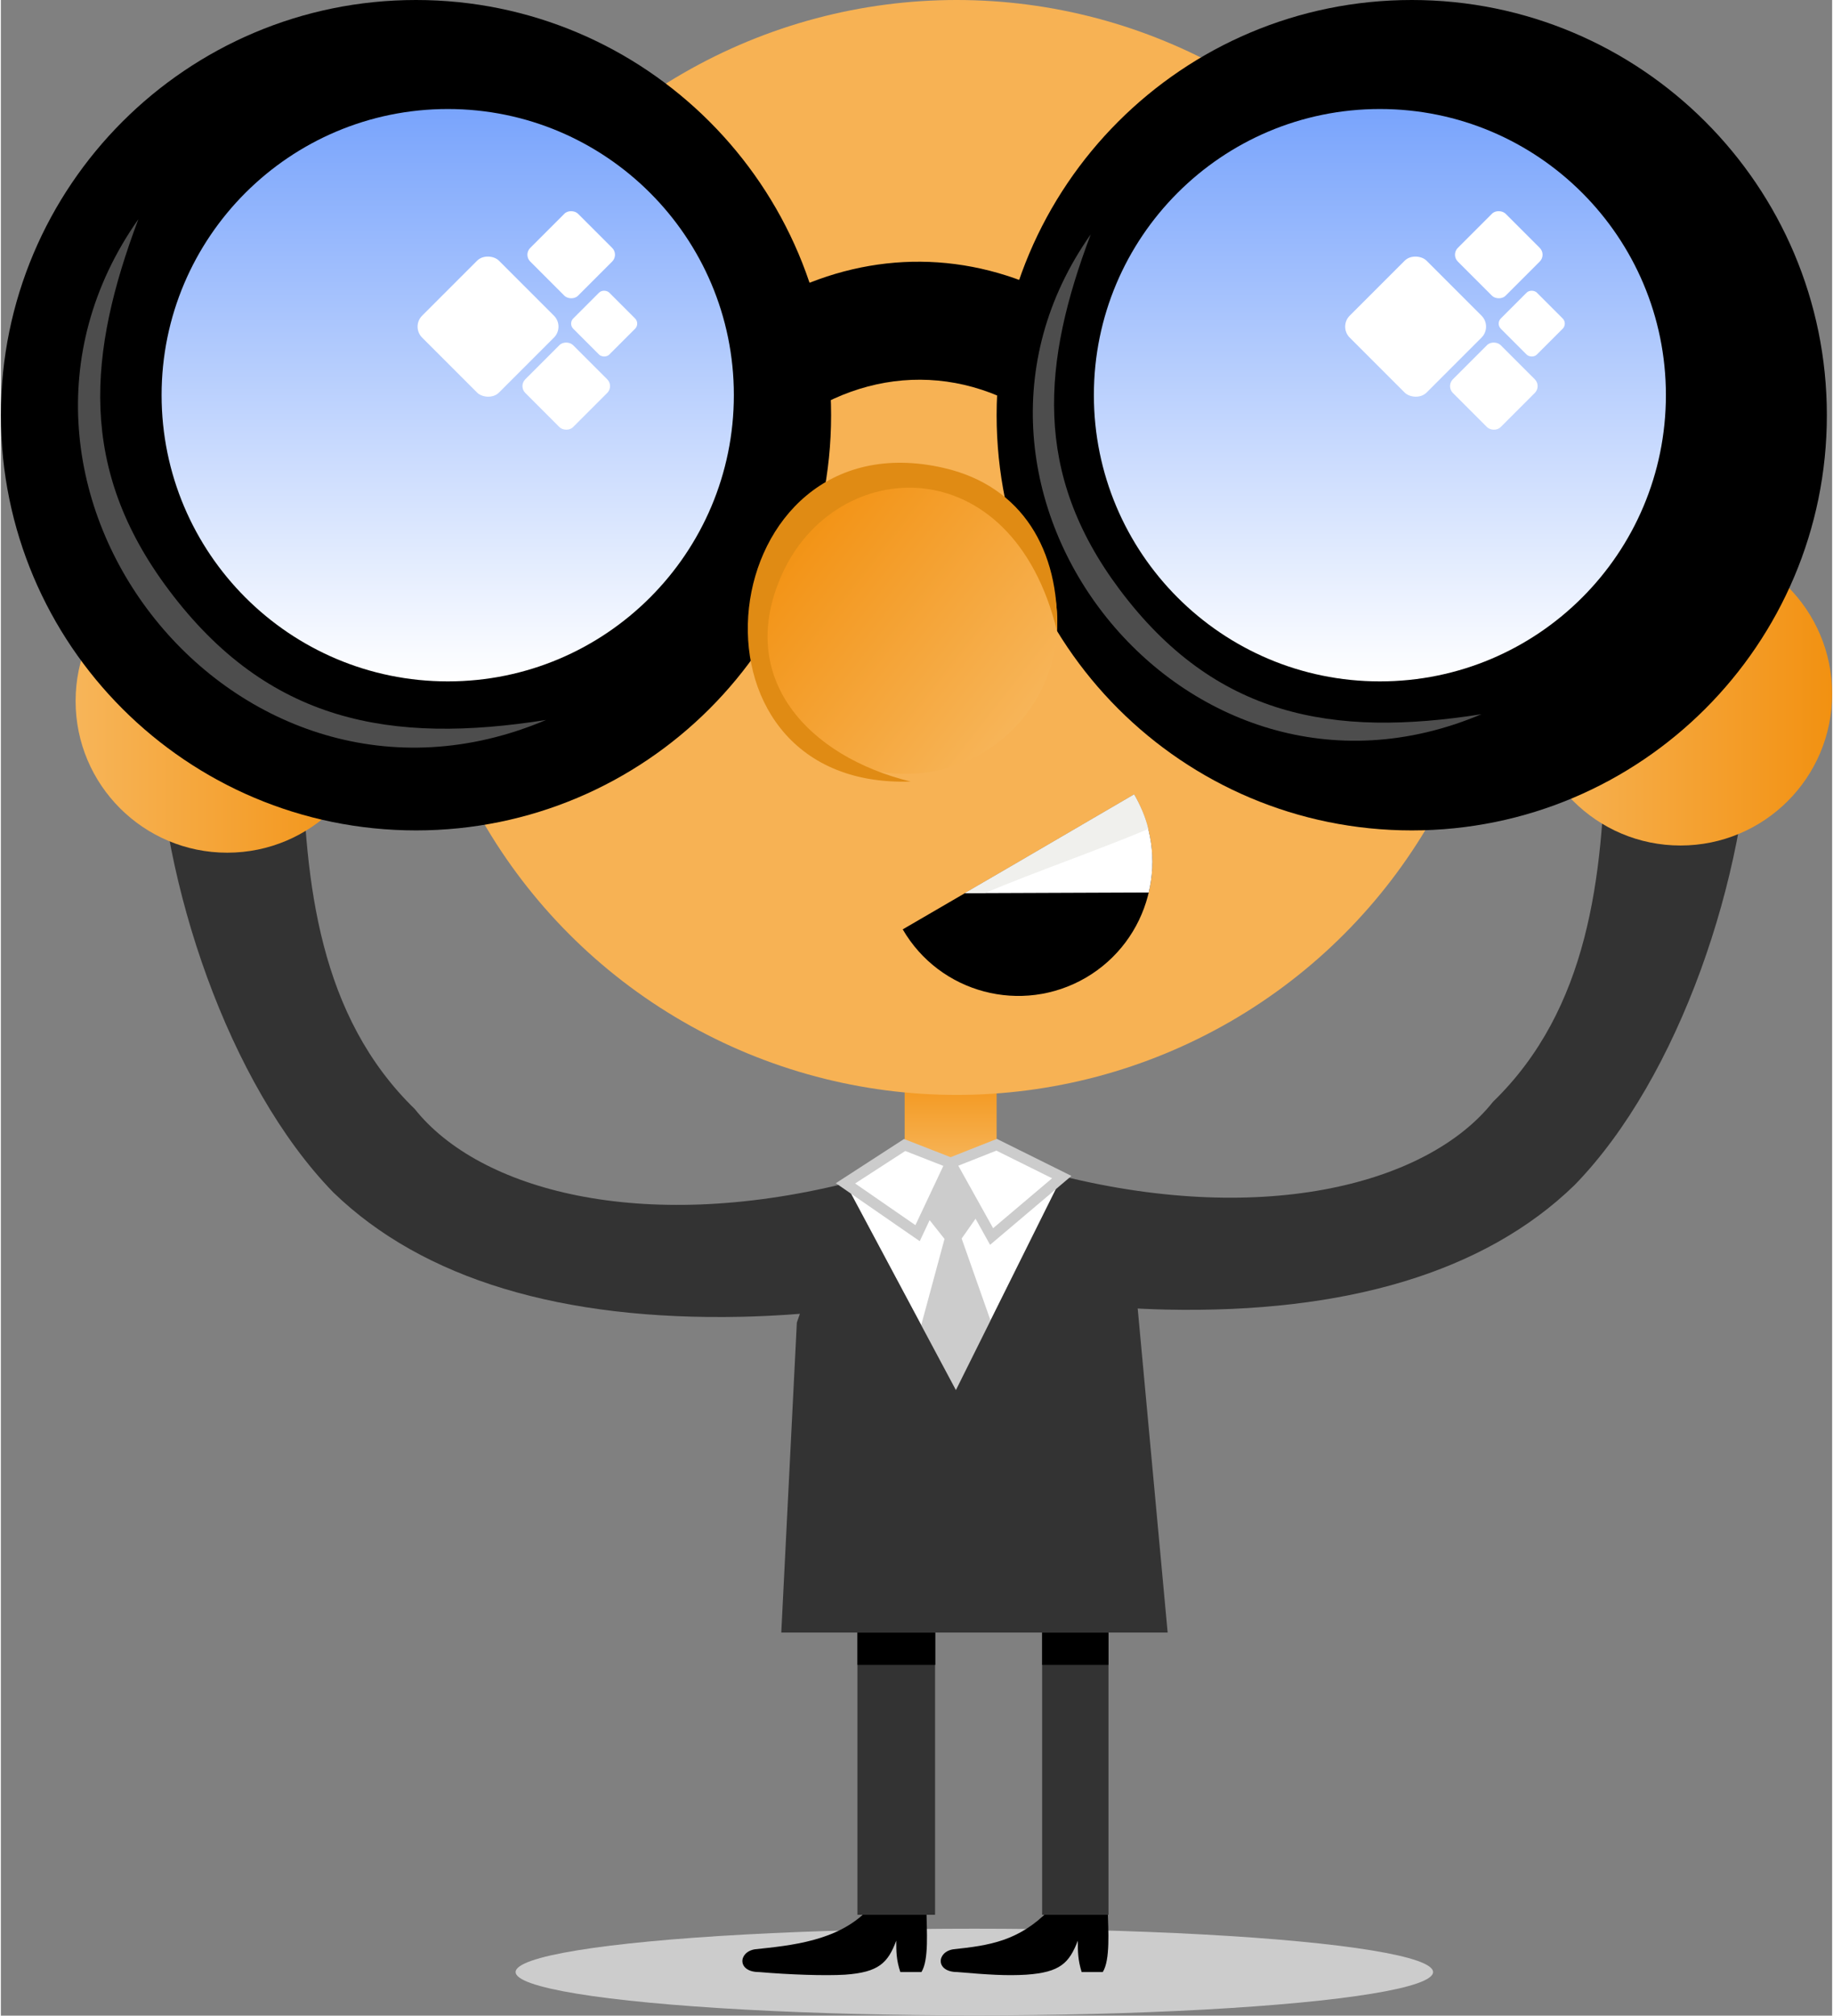 <?xml version="1.0" encoding="UTF-8"?>
<!DOCTYPE svg PUBLIC "-//W3C//DTD SVG 1.1//EN" "http://www.w3.org/Graphics/SVG/1.1/DTD/svg11.dtd">
<!-- Creator: CorelDRAW X7 -->
<svg xmlns="http://www.w3.org/2000/svg" xml:space="preserve" width="171px" height="188px" version="1.1" style="shape-rendering:geometricPrecision; text-rendering:geometricPrecision; image-rendering:optimizeQuality; fill-rule:evenodd; clip-rule:evenodd"
viewBox="0 0 7645 8413"
 xmlns:xlink="http://www.w3.org/1999/xlink">
 <rect x="0" y="0" width="7645" height="8413" fill="#808080" stroke="none"/>
 <defs>
  <style type="text/css">
   <![CDATA[
    .str0 {stroke:#CCCCCC;stroke-width:44.794}
    .fil15 {fill:none}
    .fil3 {fill:#333333}
    .fil10 {fill:#E08B14}
    .fil5 {fill:#F7B254}
    .fil0 {fill:#CCCCCC}
    .fil1 {fill:black}
    .fil8 {fill:#4D4D4D}
    .fil12 {fill:#F0F0ED}
    .fil11 {fill:white}
    .fil4 {fill:#333333;fill-rule:nonzero}
    .fil14 {fill:url(#id0)}
    .fil6 {fill:url(#id1)}
    .fil13 {fill:url(#id2)}
    .fil2 {fill:url(#id3)}
    .fil7 {fill:url(#id4)}
    .fil9 {fill:url(#id5)}
   ]]>
  </style>
  <linearGradient id="id0" gradientUnits="userSpaceOnUse" x1="5756.97" y1="455.188" x2="5756.97" y2="2843.73">
   <stop offset="0" style="stop-opacity:1; stop-color:#79A4FC"/>
   <stop offset="1" style="stop-opacity:1; stop-color:white"/>
  </linearGradient>
  <linearGradient id="id1" gradientUnits="userSpaceOnUse" x1="312.387" y1="2926.18" x2="1578.05" y2="2926.18">
   <stop offset="0" style="stop-opacity:1; stop-color:#F7B559"/>
   <stop offset="1" style="stop-opacity:1; stop-color:#F29111"/>
  </linearGradient>
  <linearGradient id="id2" gradientUnits="userSpaceOnUse" xlink:href="#id0" x1="1865.67" y1="455.188" x2="1865.67" y2="2843.73">
  </linearGradient>
  <linearGradient id="id3" gradientUnits="userSpaceOnUse" xlink:href="#id1" x1="3964.64" y1="4853.93" x2="3964.64" y2="4445.04">
  </linearGradient>
  <linearGradient id="id4" gradientUnits="userSpaceOnUse" xlink:href="#id1" x1="6379.33" y1="2896.26" x2="7645" y2="2896.26">
  </linearGradient>
  <linearGradient id="id5" gradientUnits="userSpaceOnUse" xlink:href="#id1" x1="4280.48" y1="2991.97" x2="3273.96" y2="2201.89">
  </linearGradient>
 </defs>
 <g id="Слой_x0020_1">
  <g id="_1028532224416">
   <ellipse class="fil0" cx="4064" cy="8231" rx="1915" ry="181"/>
   <path class="fil1" d="M3616 7975c-125,127 -317,145 -468,161 -70,11 -75,95 17,95 128,11 275,16 359,11 141,-10 179,-49 214,-142 0,45 0,80 17,131 42,0 45,0 88,0 32,-50 22,-175 21,-256 -103,0 -145,0 -248,0z"/>
   <path class="fil1" d="M4374 7975c-126,127 -247,145 -398,161 -70,11 -75,95 17,95 128,11 205,16 288,11 142,-10 179,-49 215,-142 0,45 0,80 16,131 43,0 45,0 88,0 32,-50 23,-175 21,-256 -103,0 -144,0 -247,0z"/>
   <polygon class="fil2" points="3773,4445 4157,4445 4157,4778 3965,4854 3773,4779 "/>
   <g>
    <rect class="fil3" x="3576" y="6726" width="324" height="1266"/>
    <rect class="fil3" x="4347" y="6726" width="277" height="1266"/>
   </g>
   <g>
    <polygon class="fil1" points="3901,6814 3901,6949 3576,6949 3576,6814 "/>
    <polygon class="fil1" points="4624,6814 4624,6949 4347,6949 4347,6814 "/>
   </g>
   <path class="fil4" d="M1258 3150c12,539 71,1091 470,1479 269,338 943,521 1798,310l-36 530c-135,15 -267,24 -398,27 -749,16 -1329,-156 -1704,-519 -439,-451 -721,-1296 -736,-1944l606 117z"/>
   <circle class="fil5" cx="3990" cy="2285" r="2285"/>
   <circle class="fil6" cx="945" cy="2926" r="633"/>
   <path class="fil4" d="M6699 3120c-11,539 -70,1091 -470,1479 -268,338 -942,521 -1798,310l36 530c135,15 268,24 398,27 749,16 1330,-156 1704,-519 440,-451 721,-1296 736,-1944l-606 117z"/>
   <circle class="fil7" cx="7012" cy="2896" r="633"/>
   <path class="fil1" d="M5890 0c-957,0 -1733,776 -1733,1733 0,957 776,1733 1733,1733 957,0 1733,-776 1733,-1733 0,-957 -776,-1733 -1733,-1733z"/>
   <path class="fil1" d="M1733 0c957,0 1733,776 1733,1733 0,957 -776,1733 -1733,1733 -957,0 -1733,-776 -1733,-1733 0,-957 776,-1733 1733,-1733z"/>
   <path class="fil8" d="M2276 3005c-1294,548 -2490,-971 -1702,-2090 -210,558 -254,1039 126,1546 416,556 929,646 1576,544z"/>
   <g>
    <path class="fil9" d="M3386 3095c-274,-216 -322,-614 -107,-889 216,-275 614,-323 889,-107 275,216 323,614 107,889 -216,275 -614,323 -889,107z"/>
    <path class="fil10" d="M3798 3262c-1014,34 -832,-1531 138,-1309 331,76 484,347 473,681 -188,-773 -923,-736 -1148,-237 -196,435 113,762 537,865z"/>
   </g>
   <g>
    <path class="fil1" d="M4248 3598l483 -282c155,267 65,609 -202,765 -267,155 -609,65 -764,-202l483 -281z"/>
    <path class="fil11" d="M4248 3598l483 -282c75,129 93,275 61,409l-768 3 224 -130z"/>
    <path class="fil12" d="M4109 3727c211,-89 470,-178 681,-267 -12,-51 -33,-98 -59,-144 -235,137 -471,275 -706,412 43,0 40,0 84,-1z"/>
   </g>
   <path class="fil13" d="M1866 455c659,0 1194,535 1194,1194 0,660 -535,1195 -1194,1195 -660,0 -1195,-535 -1195,-1195 0,-659 535,-1194 1195,-1194z"/>
   <g>
    <rect class="fil11" transform="matrix(0.341 -0.341 0.341 0.341 1712.9 1363.34)" width="941" height="941" rx="134" ry="134"/>
    <rect class="fil11" transform="matrix(0.212 -0.212 0.212 0.212 2181.47 1063.16)" width="941" height="941" rx="134" ry="134"/>
    <rect class="fil11" transform="matrix(0.16 -0.16 0.16 0.16 2368.02 1350.68)" width="941" height="941" rx="134" ry="134"/>
    <rect class="fil11" transform="matrix(0.212 -0.212 0.212 0.212 2160.81 1611.61)" width="941" height="941" rx="134" ry="134"/>
   </g>
   <path class="fil14" d="M5757 455c-660,0 -1194,535 -1194,1194 0,660 534,1195 1194,1195 660,0 1194,-535 1194,-1195 0,-659 -534,-1194 -1194,-1194z"/>
   <g>
    <rect class="fil11" transform="matrix(0.341 -0.341 0.341 0.341 5585.29 1363.34)" width="941" height="941" rx="134" ry="134"/>
    <rect class="fil11" transform="matrix(0.212 -0.212 0.212 0.212 6053.85 1063.16)" width="941" height="941" rx="134" ry="134"/>
    <rect class="fil11" transform="matrix(0.16 -0.16 0.16 0.16 6240.4 1350.68)" width="941" height="941" rx="134" ry="134"/>
    <rect class="fil11" transform="matrix(0.212 -0.212 0.212 0.212 6033.2 1611.61)" width="941" height="941" rx="134" ry="134"/>
   </g>
   <path class="fil1" d="M3277 1224c361,-177 763,-179 1133,15l0 564c-357,-293 -790,-283 -1133,-17l0 -562z"/>
   <path class="fil8" d="M6181 2981c-1240,525 -2387,-930 -1631,-2003 -202,534 -244,996 120,1482 399,533 890,619 1511,521z"/>
   <polygon class="fil11" points="3526,4939 3987,5802 4429,4913 4157,4778 3965,4854 3773,4779 "/>
   <polygon class="fil0 str0" points="3946,4924 3991,4924 4064,5055 3986,5166 4157,5651 3998,6000 3824,5684 3964,5166 3876,5055 "/>
   <polygon class="fil3" points="3258,6814 4871,6814 4746,5462 4433,4906 3987,5802 3526,4939 3323,5520 "/>
   <polygon class="fil15 str0" points="3526,4939 3773,4779 3965,4854 3827,5147 "/>
   <polygon class="fil15 str0" points="3965,4854 4157,4778 4429,4913 4136,5161 "/>
  </g>
 </g>
</svg>

